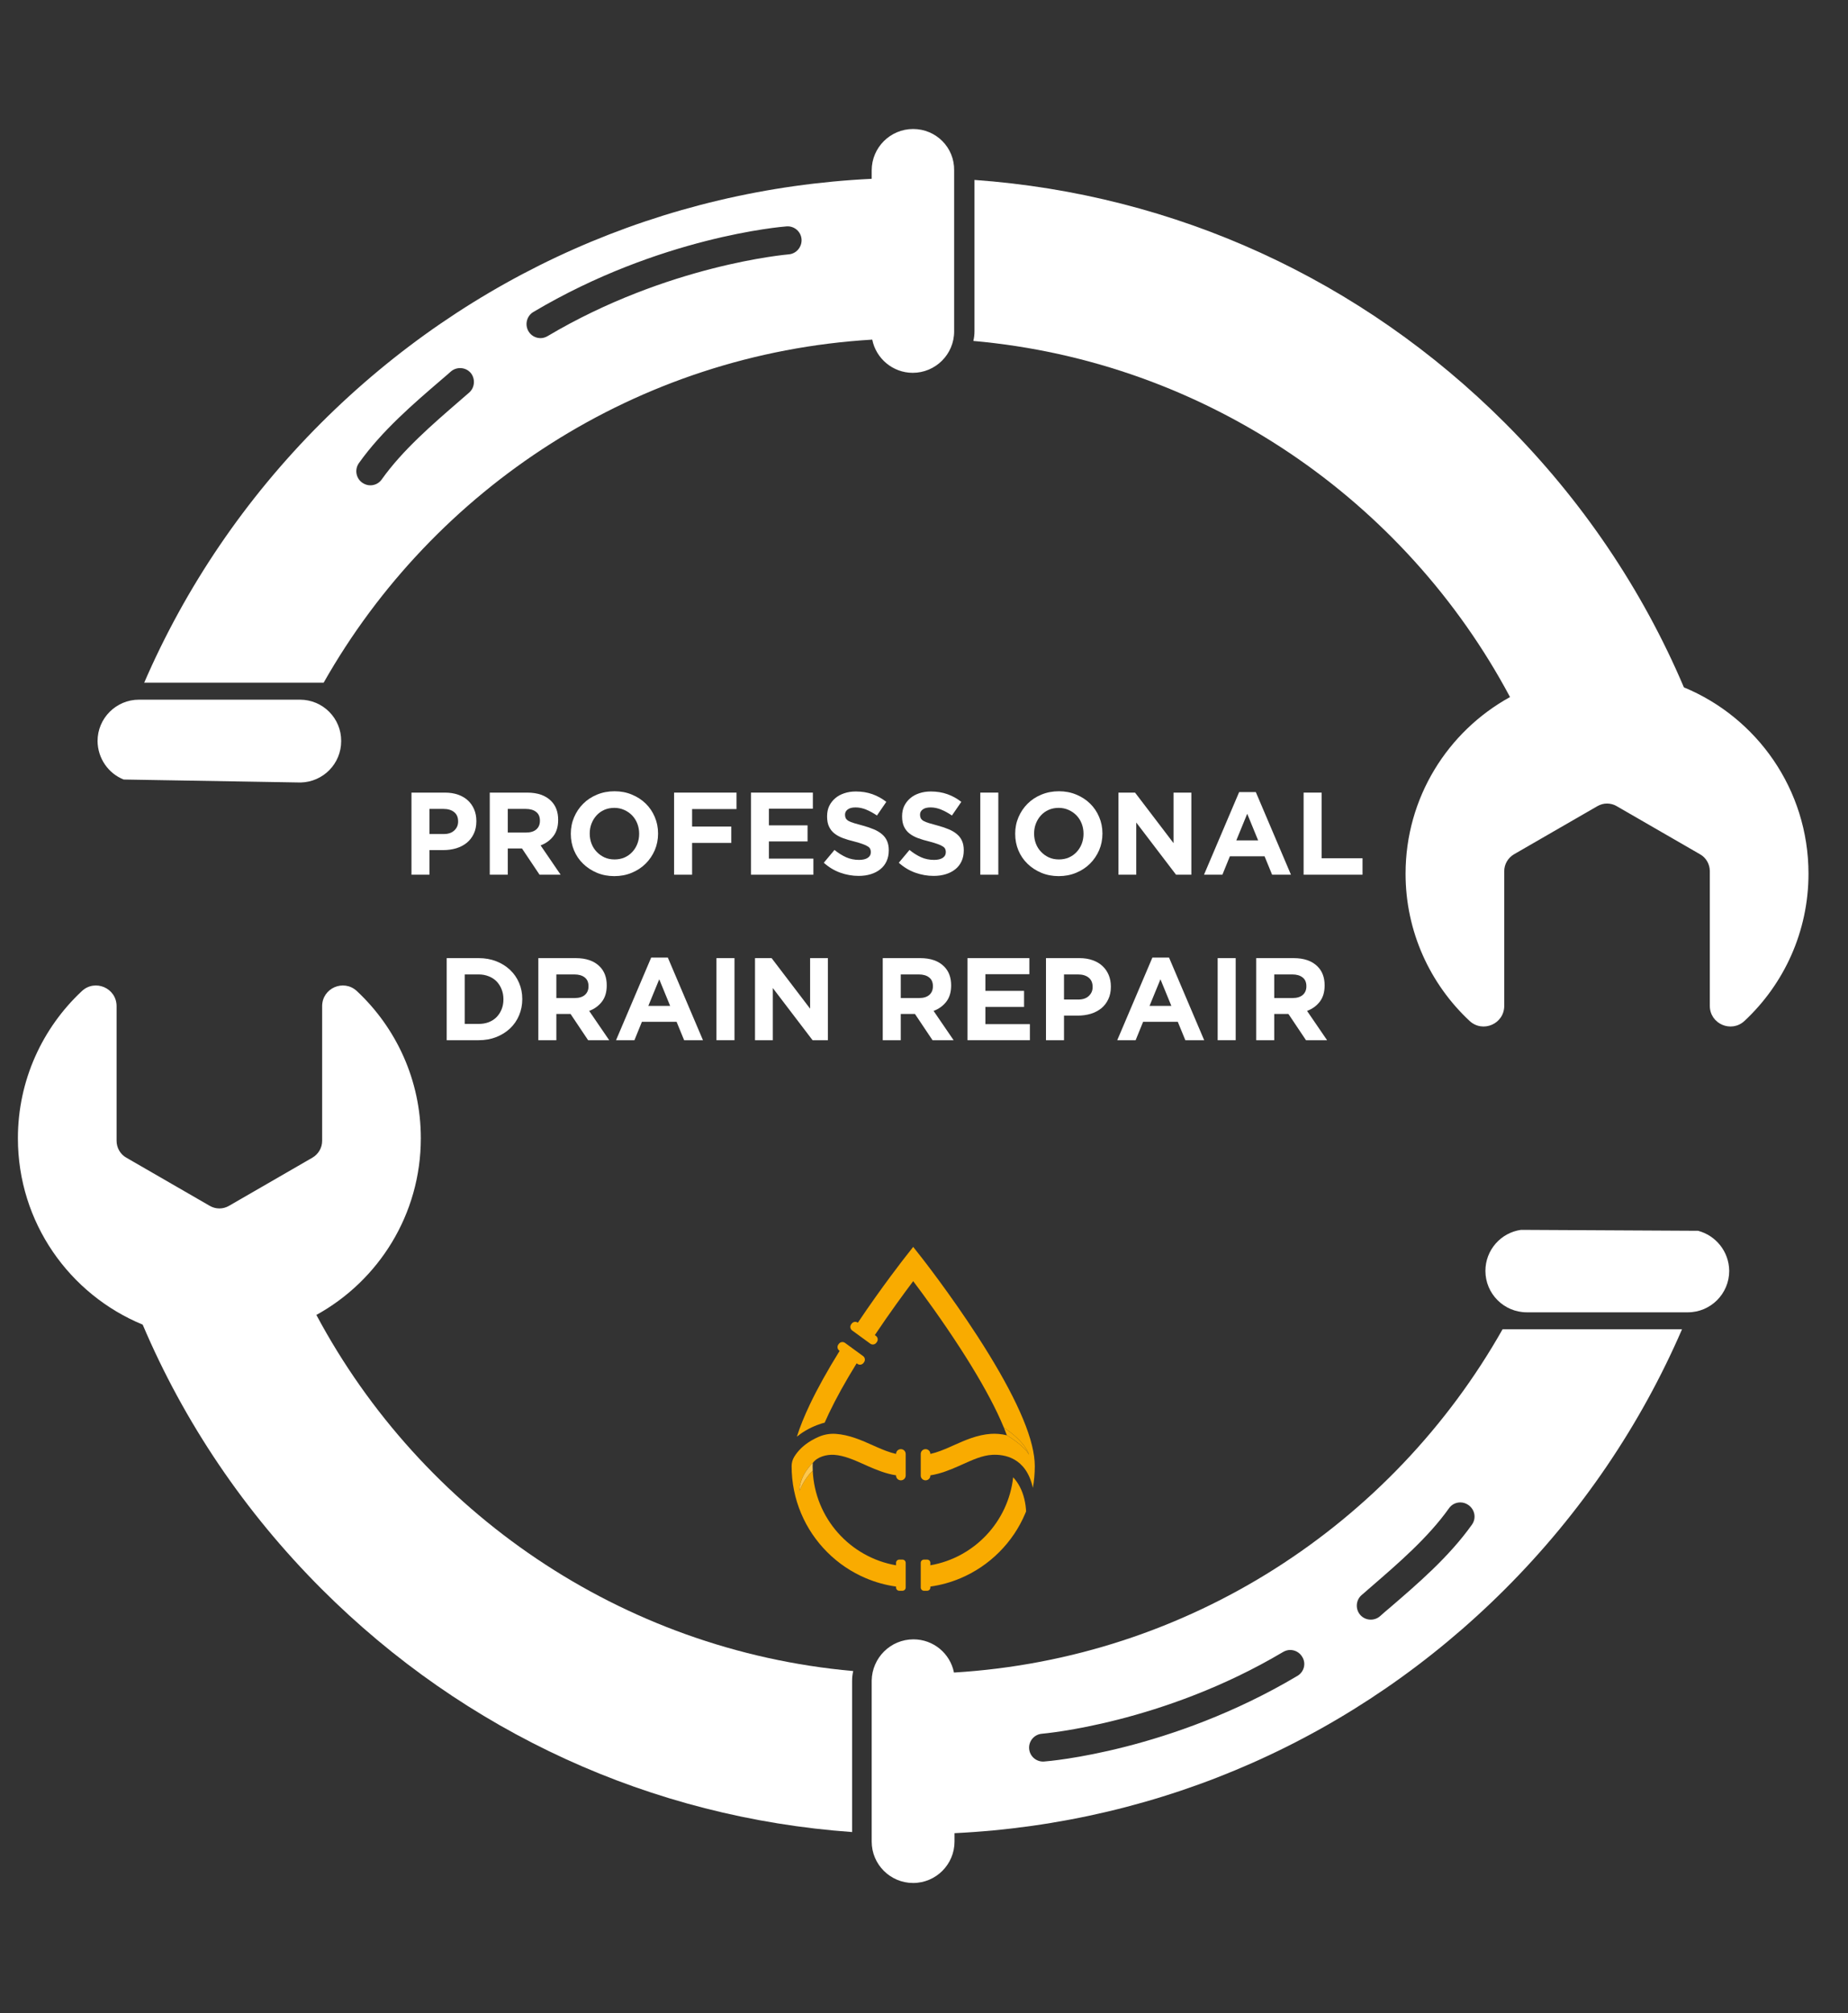 <svg xmlns="http://www.w3.org/2000/svg" xmlns:xlink="http://www.w3.org/1999/xlink" width="515" viewBox="0 0 386.25 420.75" height="561" preserveAspectRatio="xMidYMid meet"><rect x="0" y="0" width="386.25" height="420.75" fill="#333333" stroke="none"/><defs><g></g><clipPath id="9261509f00"><path d="M 30 26.863 L 200 26.863 L 200 143 L 30 143 Z M 30 26.863 " clip-rule="nonzero"></path></clipPath><clipPath id="3e3da0a8d4"><path d="M 182 277 L 352 277 L 352 393.652 L 182 393.652 Z M 182 277 " clip-rule="nonzero"></path></clipPath><clipPath id="3e51af6283"><path d="M 3.742 205 L 179 205 L 179 383 L 3.742 383 Z M 3.742 205 " clip-rule="nonzero"></path></clipPath><clipPath id="b39623c20d"><path d="M 192.395 308.715 L 214.523 308.715 L 214.523 332.453 L 192.395 332.453 Z M 192.395 308.715 " clip-rule="nonzero"></path></clipPath><clipPath id="c5f1b86fad"><path d="M 177.707 260.594 L 216.281 260.594 L 216.281 311 L 177.707 311 Z M 177.707 260.594 " clip-rule="nonzero"></path></clipPath><clipPath id="46e54d1b5e"><path d="M 165.457 299.645 L 189.348 299.645 L 189.348 332.453 L 165.457 332.453 Z M 165.457 299.645 " clip-rule="nonzero"></path></clipPath></defs><path fill="#ffffff" d="M 62.691 146.227 L 29.047 146.227 C 24.289 146.227 20.391 150.086 20.391 154.883 C 20.43 158.547 22.691 161.668 25.848 162.914 L 62.848 163.539 C 67.527 163.422 71.309 159.641 71.309 154.883 C 71.348 150.125 67.488 146.227 62.691 146.227 Z M 62.691 146.227 " fill-opacity="1" fill-rule="nonzero"></path><path fill="#ffffff" d="M 354.91 257.227 L 317.91 257.031 C 313.699 257.617 310.465 261.242 310.465 265.609 C 310.465 270.367 314.324 274.266 319.121 274.266 L 352.766 274.266 C 357.562 274.266 361.422 270.367 361.422 265.609 C 361.383 261.555 358.617 258.203 354.91 257.227 Z M 354.91 257.227 " fill-opacity="1" fill-rule="nonzero"></path><g clip-path="url(#9261509f00)"><path fill="#ffffff" d="M 190.848 26.961 C 186.09 26.961 182.191 30.82 182.191 35.617 L 182.191 37.371 C 138.719 39.477 98.133 57.41 67.098 88.406 C 51.23 104.273 38.793 122.68 30.137 142.68 L 67.293 142.68 C 67.41 142.68 67.527 142.68 67.645 142.68 C 90.648 102.055 133.145 73.902 182.309 70.98 C 183.09 74.918 186.598 77.918 190.77 77.918 C 195.527 77.918 199.426 74.059 199.426 69.262 L 199.426 35.617 C 199.504 30.82 195.645 26.961 190.848 26.961 Z M 98.055 82.051 C 97.395 82.637 96.691 83.223 95.988 83.844 C 90.453 88.641 84.137 94.059 79.77 100.219 C 79.184 101.039 78.289 101.43 77.391 101.43 C 76.809 101.43 76.223 101.234 75.715 100.883 C 74.391 99.949 74.078 98.113 75.012 96.789 C 79.809 90.043 86.398 84.391 92.207 79.402 C 92.91 78.816 93.57 78.23 94.234 77.645 C 95.445 76.594 97.316 76.711 98.367 77.918 C 99.383 79.129 99.266 81 98.055 82.051 Z M 164.844 53.16 C 164.492 53.199 139.617 55.305 114.469 70.238 C 114.004 70.512 113.496 70.668 112.988 70.668 C 111.973 70.668 111 70.16 110.453 69.227 C 109.637 67.82 110.102 66.027 111.469 65.207 C 137.902 49.496 163.324 47.391 164.414 47.312 C 166.012 47.195 167.418 48.406 167.531 50.004 C 167.648 51.602 166.441 53.043 164.844 53.16 Z M 164.844 53.16 " fill-opacity="1" fill-rule="nonzero"></path></g><g clip-path="url(#3e3da0a8d4)"><path fill="#ffffff" d="M 314.402 277.812 C 314.285 277.812 314.168 277.812 314.051 277.812 C 291.086 318.438 248.59 346.59 199.387 349.551 C 198.605 345.574 195.098 342.613 190.926 342.613 C 186.129 342.613 182.27 346.473 182.191 351.227 L 182.191 384.875 C 182.191 389.672 186.09 393.531 190.848 393.531 C 195.645 393.531 199.504 389.633 199.504 384.875 L 199.504 383.121 C 243.016 381.016 283.602 363.082 314.598 332.086 C 330.465 316.215 342.902 297.812 351.559 277.812 Z M 271.164 350.254 C 244.73 365.965 219.309 368.07 218.219 368.148 C 216.621 368.266 215.215 367.059 215.098 365.457 C 214.98 363.859 216.191 362.457 217.789 362.34 C 218.141 362.301 243.016 360.195 268.164 345.262 C 268.629 344.988 269.137 344.832 269.645 344.832 C 270.656 344.832 271.633 345.34 272.18 346.277 C 273.035 347.641 272.566 349.434 271.164 350.254 Z M 307.656 318.633 C 302.863 325.379 296.273 331.031 290.465 336.023 C 289.762 336.605 289.098 337.191 288.438 337.777 C 287.227 338.828 285.355 338.711 284.305 337.504 C 283.25 336.297 283.367 334.426 284.578 333.371 C 285.238 332.785 285.941 332.203 286.645 331.578 C 292.18 326.781 298.496 321.363 302.863 315.203 C 303.445 314.383 304.344 313.992 305.238 313.992 C 305.824 313.992 306.41 314.188 306.918 314.539 C 308.281 315.516 308.594 317.309 307.656 318.633 Z M 307.656 318.633 " fill-opacity="1" fill-rule="nonzero"></path></g><g clip-path="url(#3e51af6283)"><path fill="#ffffff" d="M 178.332 349.238 C 178.176 349.902 178.098 350.566 178.098 351.266 L 178.098 382.887 C 136.188 379.883 97.238 362.105 67.215 332.086 C 51.113 315.98 38.48 297.23 29.824 276.84 C 14.504 270.523 3.742 255.473 3.742 237.887 C 3.742 225.762 8.891 214.809 17.117 207.125 C 19.883 204.555 24.367 206.504 24.367 210.285 L 24.367 238.434 C 24.367 239.879 25.148 241.242 26.395 241.941 L 43.824 252.004 C 45.07 252.742 46.629 252.742 47.879 252.004 L 65.305 241.941 C 66.555 241.203 67.332 239.879 67.332 238.434 L 67.332 210.285 C 67.332 206.504 71.816 204.555 74.586 207.125 C 82.812 214.809 87.957 225.762 87.957 237.887 C 87.957 253.797 79.145 267.637 66.125 274.812 C 88.074 315.906 129.715 344.91 178.332 349.238 Z M 178.332 349.238 " fill-opacity="1" fill-rule="nonzero"></path></g><path fill="#ffffff" d="M 203.441 71.254 C 203.598 70.59 203.676 69.926 203.676 69.227 L 203.676 37.605 C 245.59 40.605 284.539 58.387 314.559 88.406 C 330.66 104.508 343.293 123.262 351.949 143.652 C 367.23 149.969 377.992 165.02 377.992 182.602 C 377.992 194.727 372.848 205.684 364.621 213.363 C 361.852 215.938 357.367 213.988 357.367 210.207 L 357.367 182.059 C 357.367 180.613 356.59 179.25 355.34 178.547 L 337.914 168.488 C 336.664 167.75 335.105 167.75 333.859 168.488 L 316.43 178.547 C 315.184 179.289 314.402 180.613 314.402 182.059 L 314.402 210.207 C 314.402 213.988 309.918 215.938 307.152 213.363 C 298.926 205.684 293.777 194.727 293.777 182.602 C 293.777 166.695 302.59 152.855 315.609 145.68 C 293.699 104.586 252.059 75.578 203.441 71.254 Z M 203.441 71.254 " fill-opacity="1" fill-rule="nonzero"></path><g clip-path="url(#b39623c20d)"><path fill="#f9ab00" d="M 211.758 308.746 C 210.73 318.059 203.598 325.555 194.457 327.133 L 194.457 326.621 C 194.457 326.246 194.156 325.945 193.785 325.945 L 193.121 325.945 C 192.75 325.945 192.445 326.246 192.445 326.621 L 192.445 331.785 C 192.445 332.156 192.75 332.461 193.121 332.461 L 193.785 332.461 C 194.156 332.461 194.457 332.156 194.457 331.785 L 194.457 331.582 C 196.625 331.277 198.734 330.695 200.762 329.836 C 203.785 328.555 206.504 326.723 208.836 324.391 C 211.172 322.059 213.004 319.34 214.281 316.312 C 214.344 316.168 214.406 316.02 214.465 315.871 C 214.43 315.168 214.332 314.254 214.094 313.27 C 213.648 311.445 212.867 309.934 211.758 308.746 " fill-opacity="1" fill-rule="nonzero"></path></g><g clip-path="url(#c5f1b86fad)"><path fill="#f9ab00" d="M 216.137 304.387 L 216.141 304.387 C 216.141 304.379 216.137 304.375 216.133 304.367 C 215.734 301.414 214.516 297.82 212.438 293.461 C 210.473 289.34 207.742 284.566 204.32 279.281 C 198.527 270.332 192.652 262.859 192.594 262.785 L 190.867 260.594 L 189.145 262.785 C 189.094 262.852 184.414 268.801 179.297 276.434 C 178.887 276.133 178.309 276.223 178.012 276.633 L 177.91 276.773 C 177.609 277.184 177.699 277.758 178.109 278.059 L 181.887 280.812 C 182.297 281.113 182.871 281.023 183.172 280.613 L 183.273 280.473 C 183.574 280.062 183.484 279.488 183.074 279.188 L 182.848 279.023 C 186.035 274.262 189.059 270.152 190.867 267.754 C 193.008 270.586 196.836 275.801 200.633 281.668 C 203.953 286.793 206.59 291.398 208.477 295.352 C 208.977 296.406 209.422 297.406 209.816 298.359 C 214.441 301.438 215.062 304 215.062 304 C 213.852 301.914 210.445 299.969 210.445 299.969 C 209.316 299.688 208.16 299.594 207.082 299.668 C 204.219 299.871 201.703 300.996 199.273 302.082 C 199.043 302.184 198.812 302.289 198.582 302.391 C 197.293 302.961 195.879 303.547 194.457 303.863 L 194.457 303.859 C 194.457 303.309 194.012 302.863 193.461 302.863 L 193.441 302.863 C 192.891 302.863 192.445 303.309 192.445 303.859 L 192.445 308.383 C 192.445 308.934 192.891 309.379 193.441 309.379 L 193.461 309.379 C 194.012 309.379 194.457 308.934 194.457 308.383 L 194.457 308.336 C 196.594 308.004 198.582 307.191 200.359 306.406 C 200.594 306.301 200.828 306.195 201.066 306.09 C 203.242 305.117 205.297 304.156 207.391 304.051 C 209.867 303.926 214.465 304.547 215.879 310.953 C 216.145 309.469 216.281 307.957 216.281 306.422 C 216.281 305.781 216.23 305.102 216.137 304.387 " fill-opacity="1" fill-rule="nonzero"></path></g><path fill="#f9ab00" d="M 215.062 304 C 215.062 304 214.441 301.438 209.816 298.359 C 210.043 298.914 210.254 299.449 210.445 299.969 C 210.445 299.969 213.852 301.914 215.062 304 " fill-opacity="1" fill-rule="nonzero"></path><path fill="#f9ab00" d="M 172.363 297.32 C 172.641 296.688 172.938 296.039 173.258 295.367 C 174.734 292.266 176.676 288.762 179.047 284.922 L 179.203 285.035 C 179.613 285.336 180.188 285.246 180.488 284.836 L 180.59 284.695 C 180.891 284.285 180.801 283.707 180.391 283.41 L 176.613 280.652 C 176.203 280.355 175.625 280.445 175.328 280.855 L 175.223 280.996 C 174.926 281.406 175.016 281.98 175.426 282.277 L 175.488 282.324 C 172.957 286.41 170.879 290.145 169.297 293.461 C 168.102 295.973 167.191 298.227 166.555 300.254 C 167.117 299.793 167.73 299.363 168.395 298.977 C 170.074 297.992 171.637 297.508 172.363 297.32 " fill-opacity="1" fill-rule="nonzero"></path><g clip-path="url(#46e54d1b5e)"><path fill="#f9ab00" d="M 189.297 308.383 L 189.297 303.859 C 189.297 303.309 188.852 302.863 188.301 302.863 L 188.281 302.863 C 187.73 302.863 187.285 303.309 187.285 303.859 C 185.867 303.543 184.457 302.961 183.172 302.391 C 182.941 302.289 182.711 302.184 182.48 302.082 C 180.051 300.996 177.535 299.871 174.672 299.668 C 174.664 299.668 174.656 299.668 174.652 299.668 C 173.445 299.586 172.238 299.805 171.129 300.281 C 170.641 300.492 170.098 300.754 169.547 301.082 C 167.996 302.004 166.809 303.137 165.996 304.473 C 165.641 305.055 165.457 305.73 165.457 306.414 L 165.457 306.422 C 165.457 309.852 166.129 313.18 167.453 316.312 C 168.734 319.34 170.566 322.059 172.898 324.391 C 175.234 326.723 177.949 328.555 180.977 329.836 C 183.008 330.695 185.117 331.277 187.285 331.582 L 187.285 331.785 C 187.285 332.156 187.586 332.461 187.961 332.461 L 188.625 332.461 C 188.996 332.461 189.297 332.156 189.297 331.785 L 189.297 326.621 C 189.297 326.246 188.996 325.945 188.625 325.945 L 187.961 325.945 C 187.586 325.945 187.285 326.246 187.285 326.621 L 187.285 327.137 C 177.691 325.48 170.301 317.301 169.871 307.348 C 167.965 309.129 167.082 311.621 167.082 311.621 C 167.195 308.16 169.875 305.754 169.875 305.754 C 170.781 304.492 172.734 303.938 174.363 304.051 C 176.453 304.199 178.512 305.117 180.688 306.09 C 180.922 306.195 181.156 306.301 181.391 306.406 C 183.168 307.191 185.152 308 187.285 308.332 L 187.285 308.383 C 187.285 308.934 187.73 309.379 188.281 309.379 L 188.301 309.379 C 188.852 309.379 189.297 308.934 189.297 308.383 " fill-opacity="1" fill-rule="nonzero"></path></g><path fill="#ffc74c" d="M 167.082 311.621 C 167.082 311.621 167.965 309.129 169.871 307.348 C 169.855 307.039 169.848 306.73 169.848 306.422 C 169.848 306.207 169.859 305.984 169.875 305.754 C 169.875 305.754 167.195 308.16 167.082 311.621 " fill-opacity="1" fill-rule="nonzero"></path><g fill="#ffffff" fill-opacity="1"><g transform="translate(83.94, 182.807)"><g><path d="M 2.062 -17.156 L 9.062 -17.156 C 10.094 -17.156 11.008 -17.008 11.812 -16.719 C 12.625 -16.438 13.312 -16.031 13.875 -15.5 C 14.438 -14.977 14.867 -14.352 15.172 -13.625 C 15.473 -12.906 15.625 -12.102 15.625 -11.219 L 15.625 -11.172 C 15.625 -10.172 15.441 -9.297 15.078 -8.547 C 14.723 -7.797 14.234 -7.164 13.609 -6.656 C 12.984 -6.156 12.25 -5.773 11.406 -5.516 C 10.562 -5.266 9.66 -5.141 8.703 -5.141 L 5.828 -5.141 L 5.828 0 L 2.062 0 Z M 8.812 -8.5 C 9.758 -8.5 10.492 -8.75 11.016 -9.25 C 11.547 -9.75 11.812 -10.363 11.812 -11.094 L 11.812 -11.141 C 11.812 -11.992 11.535 -12.641 10.984 -13.078 C 10.441 -13.523 9.695 -13.75 8.75 -13.75 L 5.828 -13.75 L 5.828 -8.5 Z M 8.812 -8.5 "></path></g></g></g><g fill="#ffffff" fill-opacity="1"><g transform="translate(100.302, 182.807)"><g><path d="M 2.062 -17.156 L 9.891 -17.156 C 12.066 -17.156 13.734 -16.57 14.891 -15.406 C 15.867 -14.426 16.359 -13.117 16.359 -11.484 L 16.359 -11.438 C 16.359 -10.051 16.02 -8.922 15.344 -8.047 C 14.664 -7.172 13.781 -6.531 12.688 -6.125 L 16.875 0 L 12.469 0 L 8.797 -5.484 L 5.828 -5.484 L 5.828 0 L 2.062 0 Z M 9.656 -8.812 C 10.582 -8.812 11.297 -9.031 11.797 -9.469 C 12.297 -9.914 12.547 -10.508 12.547 -11.25 L 12.547 -11.297 C 12.547 -12.109 12.281 -12.719 11.75 -13.125 C 11.227 -13.539 10.504 -13.75 9.578 -13.75 L 5.828 -13.75 L 5.828 -8.812 Z M 9.656 -8.812 "></path></g></g></g><g fill="#ffffff" fill-opacity="1"><g transform="translate(118.01, 182.807)"><g><path d="M 10.391 0.297 C 9.066 0.297 7.848 0.062 6.734 -0.406 C 5.629 -0.875 4.672 -1.504 3.859 -2.297 C 3.047 -3.086 2.414 -4.016 1.969 -5.078 C 1.52 -6.148 1.297 -7.301 1.297 -8.531 L 1.297 -8.578 C 1.297 -9.797 1.523 -10.941 1.984 -12.016 C 2.441 -13.086 3.07 -14.023 3.875 -14.828 C 4.688 -15.641 5.648 -16.273 6.766 -16.734 C 7.891 -17.203 9.113 -17.438 10.438 -17.438 C 11.758 -17.438 12.973 -17.203 14.078 -16.734 C 15.191 -16.273 16.148 -15.648 16.953 -14.859 C 17.766 -14.066 18.395 -13.133 18.844 -12.062 C 19.301 -11 19.531 -9.852 19.531 -8.625 L 19.531 -8.578 C 19.531 -7.348 19.301 -6.195 18.844 -5.125 C 18.383 -4.062 17.75 -3.125 16.938 -2.312 C 16.133 -1.508 15.172 -0.875 14.047 -0.406 C 12.93 0.062 11.711 0.297 10.391 0.297 Z M 10.438 -3.188 C 11.188 -3.188 11.879 -3.32 12.516 -3.594 C 13.148 -3.875 13.691 -4.258 14.141 -4.75 C 14.598 -5.238 14.953 -5.805 15.203 -6.453 C 15.453 -7.098 15.578 -7.789 15.578 -8.531 L 15.578 -8.578 C 15.578 -9.305 15.453 -10 15.203 -10.656 C 14.953 -11.312 14.594 -11.883 14.125 -12.375 C 13.656 -12.863 13.102 -13.25 12.469 -13.531 C 11.832 -13.82 11.141 -13.969 10.391 -13.969 C 9.617 -13.969 8.914 -13.828 8.281 -13.547 C 7.656 -13.266 7.117 -12.879 6.672 -12.391 C 6.223 -11.898 5.875 -11.332 5.625 -10.688 C 5.375 -10.039 5.25 -9.352 5.25 -8.625 L 5.25 -8.578 C 5.25 -7.836 5.375 -7.141 5.625 -6.484 C 5.875 -5.836 6.234 -5.27 6.703 -4.781 C 7.172 -4.289 7.719 -3.898 8.344 -3.609 C 8.969 -3.328 9.664 -3.188 10.438 -3.188 Z M 10.438 -3.188 "></path></g></g></g><g fill="#ffffff" fill-opacity="1"><g transform="translate(138.829, 182.807)"><g><path d="M 2.062 -17.156 L 15.109 -17.156 L 15.109 -13.719 L 5.828 -13.719 L 5.828 -10.062 L 14.016 -10.062 L 14.016 -6.641 L 5.828 -6.641 L 5.828 0 L 2.062 0 Z M 2.062 -17.156 "></path></g></g></g><g fill="#ffffff" fill-opacity="1"><g transform="translate(154.897, 182.807)"><g><path d="M 2.062 -17.156 L 15 -17.156 L 15 -13.797 L 5.812 -13.797 L 5.812 -10.312 L 13.891 -10.312 L 13.891 -6.953 L 5.812 -6.953 L 5.812 -3.359 L 15.109 -3.359 L 15.109 0 L 2.062 0 Z M 2.062 -17.156 "></path></g></g></g><g fill="#ffffff" fill-opacity="1"><g transform="translate(171.307, 182.807)"><g><path d="M 8.156 0.25 C 6.852 0.25 5.57 0.023 4.312 -0.422 C 3.051 -0.879 1.906 -1.57 0.875 -2.5 L 3.109 -5.172 C 3.891 -4.535 4.691 -4.031 5.516 -3.656 C 6.348 -3.281 7.254 -3.094 8.234 -3.094 C 9.016 -3.094 9.617 -3.234 10.047 -3.516 C 10.484 -3.797 10.703 -4.191 10.703 -4.703 L 10.703 -4.75 C 10.703 -5 10.656 -5.219 10.562 -5.406 C 10.477 -5.594 10.305 -5.766 10.047 -5.922 C 9.797 -6.086 9.445 -6.25 9 -6.406 C 8.551 -6.57 7.969 -6.75 7.25 -6.938 C 6.383 -7.145 5.598 -7.379 4.891 -7.641 C 4.191 -7.898 3.598 -8.223 3.109 -8.609 C 2.617 -8.992 2.238 -9.473 1.969 -10.047 C 1.695 -10.617 1.562 -11.328 1.562 -12.172 L 1.562 -12.219 C 1.562 -13.008 1.707 -13.719 2 -14.344 C 2.301 -14.969 2.719 -15.508 3.25 -15.969 C 3.781 -16.426 4.41 -16.773 5.141 -17.016 C 5.879 -17.266 6.691 -17.391 7.578 -17.391 C 8.828 -17.391 9.977 -17.203 11.031 -16.828 C 12.094 -16.453 13.062 -15.914 13.938 -15.219 L 11.984 -12.375 C 11.211 -12.895 10.457 -13.305 9.719 -13.609 C 8.988 -13.91 8.254 -14.062 7.516 -14.062 C 6.785 -14.062 6.234 -13.914 5.859 -13.625 C 5.492 -13.344 5.312 -12.988 5.312 -12.562 L 5.312 -12.516 C 5.312 -12.242 5.363 -12.004 5.469 -11.797 C 5.582 -11.586 5.773 -11.398 6.047 -11.234 C 6.328 -11.078 6.707 -10.926 7.188 -10.781 C 7.664 -10.633 8.273 -10.461 9.016 -10.266 C 9.879 -10.035 10.648 -9.773 11.328 -9.484 C 12.004 -9.203 12.578 -8.859 13.047 -8.453 C 13.516 -8.055 13.863 -7.586 14.094 -7.047 C 14.332 -6.516 14.453 -5.875 14.453 -5.125 L 14.453 -5.078 C 14.453 -4.223 14.297 -3.461 13.984 -2.797 C 13.68 -2.141 13.25 -1.586 12.688 -1.141 C 12.133 -0.691 11.473 -0.348 10.703 -0.109 C 9.941 0.129 9.094 0.25 8.156 0.25 Z M 8.156 0.25 "></path></g></g></g><g fill="#ffffff" fill-opacity="1"><g transform="translate(186.983, 182.807)"><g><path d="M 8.156 0.25 C 6.852 0.25 5.57 0.023 4.312 -0.422 C 3.051 -0.879 1.906 -1.57 0.875 -2.5 L 3.109 -5.172 C 3.891 -4.535 4.691 -4.031 5.516 -3.656 C 6.348 -3.281 7.254 -3.094 8.234 -3.094 C 9.016 -3.094 9.617 -3.234 10.047 -3.516 C 10.484 -3.797 10.703 -4.191 10.703 -4.703 L 10.703 -4.75 C 10.703 -5 10.656 -5.219 10.562 -5.406 C 10.477 -5.594 10.305 -5.766 10.047 -5.922 C 9.797 -6.086 9.445 -6.25 9 -6.406 C 8.551 -6.57 7.969 -6.75 7.25 -6.938 C 6.383 -7.145 5.598 -7.379 4.891 -7.641 C 4.191 -7.898 3.598 -8.223 3.109 -8.609 C 2.617 -8.992 2.238 -9.473 1.969 -10.047 C 1.695 -10.617 1.562 -11.328 1.562 -12.172 L 1.562 -12.219 C 1.562 -13.008 1.707 -13.719 2 -14.344 C 2.301 -14.969 2.719 -15.508 3.25 -15.969 C 3.781 -16.426 4.41 -16.773 5.141 -17.016 C 5.879 -17.266 6.691 -17.391 7.578 -17.391 C 8.828 -17.391 9.977 -17.203 11.031 -16.828 C 12.094 -16.453 13.062 -15.914 13.938 -15.219 L 11.984 -12.375 C 11.211 -12.895 10.457 -13.305 9.719 -13.609 C 8.988 -13.91 8.254 -14.062 7.516 -14.062 C 6.785 -14.062 6.234 -13.914 5.859 -13.625 C 5.492 -13.344 5.312 -12.988 5.312 -12.562 L 5.312 -12.516 C 5.312 -12.242 5.363 -12.004 5.469 -11.797 C 5.582 -11.586 5.773 -11.398 6.047 -11.234 C 6.328 -11.078 6.707 -10.926 7.188 -10.781 C 7.664 -10.633 8.273 -10.461 9.016 -10.266 C 9.879 -10.035 10.648 -9.773 11.328 -9.484 C 12.004 -9.203 12.578 -8.859 13.047 -8.453 C 13.516 -8.055 13.863 -7.586 14.094 -7.047 C 14.332 -6.516 14.453 -5.875 14.453 -5.125 L 14.453 -5.078 C 14.453 -4.223 14.297 -3.461 13.984 -2.797 C 13.68 -2.141 13.25 -1.586 12.688 -1.141 C 12.133 -0.691 11.473 -0.348 10.703 -0.109 C 9.941 0.129 9.094 0.25 8.156 0.25 Z M 8.156 0.25 "></path></g></g></g><g fill="#ffffff" fill-opacity="1"><g transform="translate(202.658, 182.807)"><g><path d="M 2.234 -17.156 L 6 -17.156 L 6 0 L 2.234 0 Z M 2.234 -17.156 "></path></g></g></g><g fill="#ffffff" fill-opacity="1"><g transform="translate(210.888, 182.807)"><g><path d="M 10.391 0.297 C 9.066 0.297 7.848 0.062 6.734 -0.406 C 5.629 -0.875 4.672 -1.504 3.859 -2.297 C 3.047 -3.086 2.414 -4.016 1.969 -5.078 C 1.52 -6.148 1.297 -7.301 1.297 -8.531 L 1.297 -8.578 C 1.297 -9.797 1.523 -10.941 1.984 -12.016 C 2.441 -13.086 3.07 -14.023 3.875 -14.828 C 4.688 -15.641 5.648 -16.273 6.766 -16.734 C 7.891 -17.203 9.113 -17.438 10.438 -17.438 C 11.758 -17.438 12.973 -17.203 14.078 -16.734 C 15.191 -16.273 16.148 -15.648 16.953 -14.859 C 17.766 -14.066 18.395 -13.133 18.844 -12.062 C 19.301 -11 19.531 -9.852 19.531 -8.625 L 19.531 -8.578 C 19.531 -7.348 19.301 -6.195 18.844 -5.125 C 18.383 -4.062 17.75 -3.125 16.938 -2.312 C 16.133 -1.508 15.172 -0.875 14.047 -0.406 C 12.93 0.062 11.711 0.297 10.391 0.297 Z M 10.438 -3.188 C 11.188 -3.188 11.879 -3.32 12.516 -3.594 C 13.148 -3.875 13.691 -4.258 14.141 -4.75 C 14.598 -5.238 14.953 -5.805 15.203 -6.453 C 15.453 -7.098 15.578 -7.789 15.578 -8.531 L 15.578 -8.578 C 15.578 -9.305 15.453 -10 15.203 -10.656 C 14.953 -11.312 14.594 -11.883 14.125 -12.375 C 13.656 -12.863 13.102 -13.25 12.469 -13.531 C 11.832 -13.82 11.141 -13.969 10.391 -13.969 C 9.617 -13.969 8.914 -13.828 8.281 -13.547 C 7.656 -13.266 7.117 -12.879 6.672 -12.391 C 6.223 -11.898 5.875 -11.332 5.625 -10.688 C 5.375 -10.039 5.25 -9.352 5.25 -8.625 L 5.25 -8.578 C 5.25 -7.836 5.375 -7.141 5.625 -6.484 C 5.875 -5.836 6.234 -5.27 6.703 -4.781 C 7.172 -4.289 7.719 -3.898 8.344 -3.609 C 8.969 -3.328 9.664 -3.188 10.438 -3.188 Z M 10.438 -3.188 "></path></g></g></g><g fill="#ffffff" fill-opacity="1"><g transform="translate(231.707, 182.807)"><g><path d="M 2.062 -17.156 L 5.531 -17.156 L 13.578 -6.594 L 13.578 -17.156 L 17.297 -17.156 L 17.297 0 L 14.094 0 L 5.781 -10.906 L 5.781 0 L 2.062 0 Z M 2.062 -17.156 "></path></g></g></g><g fill="#ffffff" fill-opacity="1"><g transform="translate(251.056, 182.807)"><g><path d="M 7.938 -17.266 L 11.422 -17.266 L 18.766 0 L 14.828 0 L 13.25 -3.844 L 6 -3.844 L 4.438 0 L 0.594 0 Z M 11.906 -7.172 L 9.625 -12.734 L 7.344 -7.172 Z M 11.906 -7.172 "></path></g></g></g><g fill="#ffffff" fill-opacity="1"><g transform="translate(270.406, 182.807)"><g><path d="M 2.062 -17.156 L 5.828 -17.156 L 5.828 -3.438 L 14.375 -3.438 L 14.375 0 L 2.062 0 Z M 2.062 -17.156 "></path></g></g></g><g fill="#ffffff" fill-opacity="1"><g transform="translate(91.301, 217.398)"><g><path d="M 2.062 -17.156 L 8.75 -17.156 C 10.082 -17.156 11.305 -16.938 12.422 -16.5 C 13.547 -16.062 14.508 -15.457 15.312 -14.688 C 16.125 -13.926 16.75 -13.023 17.188 -11.984 C 17.633 -10.953 17.859 -9.832 17.859 -8.625 L 17.859 -8.578 C 17.859 -7.367 17.633 -6.238 17.188 -5.188 C 16.75 -4.145 16.125 -3.238 15.312 -2.469 C 14.508 -1.707 13.547 -1.102 12.422 -0.656 C 11.305 -0.219 10.082 0 8.75 0 L 2.062 0 Z M 5.828 -13.75 L 5.828 -3.406 L 8.75 -3.406 C 9.508 -3.406 10.207 -3.523 10.844 -3.766 C 11.488 -4.016 12.035 -4.367 12.484 -4.828 C 12.93 -5.285 13.281 -5.82 13.531 -6.438 C 13.789 -7.062 13.922 -7.758 13.922 -8.531 L 13.922 -8.578 C 13.922 -9.328 13.789 -10.02 13.531 -10.656 C 13.281 -11.289 12.93 -11.836 12.484 -12.297 C 12.035 -12.754 11.488 -13.109 10.844 -13.359 C 10.207 -13.617 9.508 -13.75 8.75 -13.75 Z M 5.828 -13.75 "></path></g></g></g><g fill="#ffffff" fill-opacity="1"><g transform="translate(110.455, 217.398)"><g><path d="M 2.062 -17.156 L 9.891 -17.156 C 12.066 -17.156 13.734 -16.57 14.891 -15.406 C 15.867 -14.426 16.359 -13.117 16.359 -11.484 L 16.359 -11.438 C 16.359 -10.051 16.02 -8.922 15.344 -8.047 C 14.664 -7.172 13.781 -6.531 12.688 -6.125 L 16.875 0 L 12.469 0 L 8.797 -5.484 L 5.828 -5.484 L 5.828 0 L 2.062 0 Z M 9.656 -8.812 C 10.582 -8.812 11.297 -9.031 11.797 -9.469 C 12.297 -9.914 12.547 -10.508 12.547 -11.25 L 12.547 -11.297 C 12.547 -12.109 12.281 -12.719 11.75 -13.125 C 11.227 -13.539 10.504 -13.75 9.578 -13.75 L 5.828 -13.75 L 5.828 -8.812 Z M 9.656 -8.812 "></path></g></g></g><g fill="#ffffff" fill-opacity="1"><g transform="translate(128.163, 217.398)"><g><path d="M 7.938 -17.266 L 11.422 -17.266 L 18.766 0 L 14.828 0 L 13.25 -3.844 L 6 -3.844 L 4.438 0 L 0.594 0 Z M 11.906 -7.172 L 9.625 -12.734 L 7.344 -7.172 Z M 11.906 -7.172 "></path></g></g></g><g fill="#ffffff" fill-opacity="1"><g transform="translate(147.513, 217.398)"><g><path d="M 2.234 -17.156 L 6 -17.156 L 6 0 L 2.234 0 Z M 2.234 -17.156 "></path></g></g></g><g fill="#ffffff" fill-opacity="1"><g transform="translate(155.742, 217.398)"><g><path d="M 2.062 -17.156 L 5.531 -17.156 L 13.578 -6.594 L 13.578 -17.156 L 17.297 -17.156 L 17.297 0 L 14.094 0 L 5.781 -10.906 L 5.781 0 L 2.062 0 Z M 2.062 -17.156 "></path></g></g></g><g fill="#ffffff" fill-opacity="1"><g transform="translate(175.092, 217.398)"><g></g></g></g><g fill="#ffffff" fill-opacity="1"><g transform="translate(182.44, 217.398)"><g><path d="M 2.062 -17.156 L 9.891 -17.156 C 12.066 -17.156 13.734 -16.57 14.891 -15.406 C 15.867 -14.426 16.359 -13.117 16.359 -11.484 L 16.359 -11.438 C 16.359 -10.051 16.02 -8.922 15.344 -8.047 C 14.664 -7.172 13.781 -6.531 12.688 -6.125 L 16.875 0 L 12.469 0 L 8.797 -5.484 L 5.828 -5.484 L 5.828 0 L 2.062 0 Z M 9.656 -8.812 C 10.582 -8.812 11.297 -9.031 11.797 -9.469 C 12.297 -9.914 12.547 -10.508 12.547 -11.25 L 12.547 -11.297 C 12.547 -12.109 12.281 -12.719 11.75 -13.125 C 11.227 -13.539 10.504 -13.75 9.578 -13.75 L 5.828 -13.75 L 5.828 -8.812 Z M 9.656 -8.812 "></path></g></g></g><g fill="#ffffff" fill-opacity="1"><g transform="translate(200.148, 217.398)"><g><path d="M 2.062 -17.156 L 15 -17.156 L 15 -13.797 L 5.812 -13.797 L 5.812 -10.312 L 13.891 -10.312 L 13.891 -6.953 L 5.812 -6.953 L 5.812 -3.359 L 15.109 -3.359 L 15.109 0 L 2.062 0 Z M 2.062 -17.156 "></path></g></g></g><g fill="#ffffff" fill-opacity="1"><g transform="translate(216.558, 217.398)"><g><path d="M 2.062 -17.156 L 9.062 -17.156 C 10.094 -17.156 11.008 -17.008 11.812 -16.719 C 12.625 -16.438 13.312 -16.031 13.875 -15.5 C 14.438 -14.977 14.867 -14.352 15.172 -13.625 C 15.473 -12.906 15.625 -12.102 15.625 -11.219 L 15.625 -11.172 C 15.625 -10.172 15.441 -9.297 15.078 -8.547 C 14.723 -7.797 14.234 -7.164 13.609 -6.656 C 12.984 -6.156 12.25 -5.773 11.406 -5.516 C 10.562 -5.266 9.66 -5.141 8.703 -5.141 L 5.828 -5.141 L 5.828 0 L 2.062 0 Z M 8.812 -8.5 C 9.758 -8.5 10.492 -8.75 11.016 -9.25 C 11.547 -9.75 11.812 -10.363 11.812 -11.094 L 11.812 -11.141 C 11.812 -11.992 11.535 -12.641 10.984 -13.078 C 10.441 -13.523 9.695 -13.75 8.75 -13.75 L 5.828 -13.75 L 5.828 -8.5 Z M 8.812 -8.5 "></path></g></g></g><g fill="#ffffff" fill-opacity="1"><g transform="translate(232.92, 217.398)"><g><path d="M 7.938 -17.266 L 11.422 -17.266 L 18.766 0 L 14.828 0 L 13.25 -3.844 L 6 -3.844 L 4.438 0 L 0.594 0 Z M 11.906 -7.172 L 9.625 -12.734 L 7.344 -7.172 Z M 11.906 -7.172 "></path></g></g></g><g fill="#ffffff" fill-opacity="1"><g transform="translate(252.269, 217.398)"><g><path d="M 2.234 -17.156 L 6 -17.156 L 6 0 L 2.234 0 Z M 2.234 -17.156 "></path></g></g></g><g fill="#ffffff" fill-opacity="1"><g transform="translate(260.499, 217.398)"><g><path d="M 2.062 -17.156 L 9.891 -17.156 C 12.066 -17.156 13.734 -16.57 14.891 -15.406 C 15.867 -14.426 16.359 -13.117 16.359 -11.484 L 16.359 -11.438 C 16.359 -10.051 16.02 -8.922 15.344 -8.047 C 14.664 -7.172 13.781 -6.531 12.688 -6.125 L 16.875 0 L 12.469 0 L 8.797 -5.484 L 5.828 -5.484 L 5.828 0 L 2.062 0 Z M 9.656 -8.812 C 10.582 -8.812 11.297 -9.031 11.797 -9.469 C 12.297 -9.914 12.547 -10.508 12.547 -11.25 L 12.547 -11.297 C 12.547 -12.109 12.281 -12.719 11.75 -13.125 C 11.227 -13.539 10.504 -13.75 9.578 -13.75 L 5.828 -13.75 L 5.828 -8.812 Z M 9.656 -8.812 "></path></g></g></g></svg>